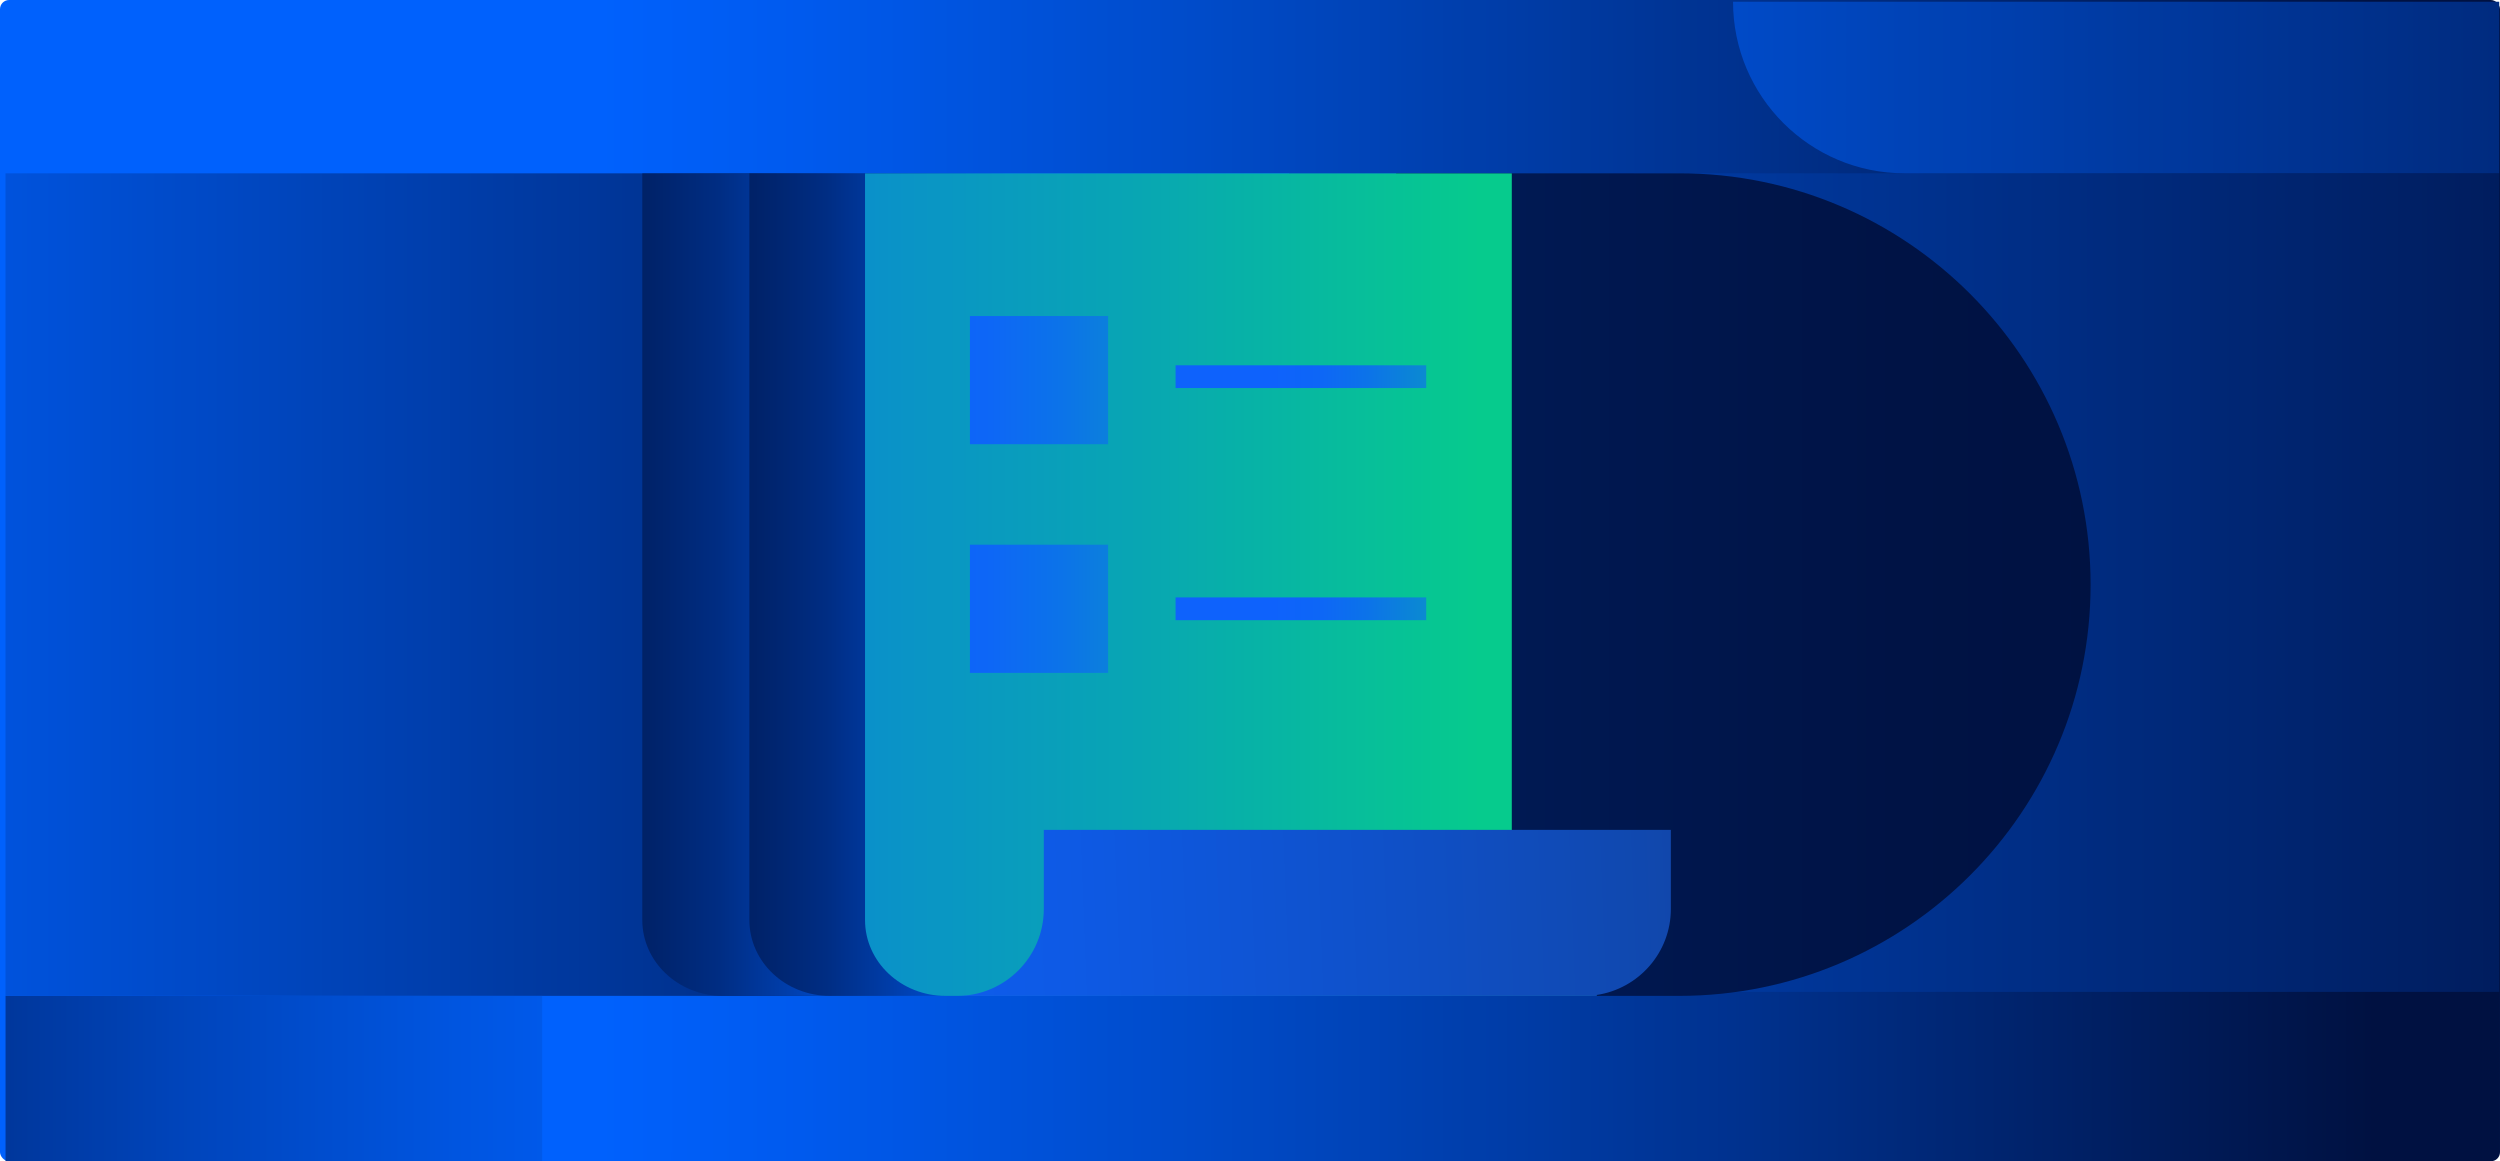 <?xml version="1.0" encoding="UTF-8"?>
<svg id="Layer_2" data-name="Layer 2" xmlns="http://www.w3.org/2000/svg" xmlns:xlink="http://www.w3.org/1999/xlink" viewBox="0 0 319.67 148.49">
  <defs>
    <style>
      .cls-1 {
        fill: url(#linear-gradient);
      }

      .cls-1, .cls-2, .cls-3, .cls-4, .cls-5, .cls-6, .cls-7, .cls-8, .cls-9, .cls-10, .cls-11, .cls-12, .cls-13 {
        stroke-width: 0px;
      }

      .cls-2 {
        fill: url(#linear-gradient-11);
      }

      .cls-3 {
        fill: url(#linear-gradient-12);
      }

      .cls-4 {
        fill: url(#linear-gradient-13);
      }

      .cls-5 {
        fill: url(#linear-gradient-10);
      }

      .cls-6 {
        fill: url(#linear-gradient-4);
      }

      .cls-7 {
        fill: url(#linear-gradient-2);
      }

      .cls-8 {
        fill: url(#linear-gradient-3);
      }

      .cls-9 {
        fill: url(#linear-gradient-8);
      }

      .cls-10 {
        fill: url(#linear-gradient-9);
      }

      .cls-11 {
        fill: url(#linear-gradient-7);
      }

      .cls-12 {
        fill: url(#linear-gradient-5);
      }

      .cls-13 {
        fill: url(#linear-gradient-6);
      }
    </style>
    <linearGradient id="linear-gradient" x1="0" y1="74.24" x2="319.67" y2="74.24" gradientUnits="userSpaceOnUse">
      <stop offset=".24" stop-color="#0061fd"/>
      <stop offset=".32" stop-color="#005aee"/>
      <stop offset=".48" stop-color="#004bc9"/>
      <stop offset=".7" stop-color="#00318d"/>
      <stop offset=".95" stop-color="#001141"/>
    </linearGradient>
    <linearGradient id="linear-gradient-2" x1="-279.61" y1="74.5" x2="421.03" y2="74.5" gradientUnits="userSpaceOnUse">
      <stop offset=".51" stop-color="#0061fd"/>
      <stop offset=".7" stop-color="#003ba4"/>
      <stop offset=".86" stop-color="#001c5c"/>
      <stop offset=".93" stop-color="#001141"/>
    </linearGradient>
    <linearGradient id="linear-gradient-3" x1="-392.38" y1="74.75" x2="313.34" y2="74.75" gradientUnits="userSpaceOnUse">
      <stop offset=".51" stop-color="#0061fd"/>
      <stop offset=".54" stop-color="#0057e7"/>
      <stop offset=".62" stop-color="#0042b5"/>
      <stop offset=".69" stop-color="#00308b"/>
      <stop offset=".76" stop-color="#00226b"/>
      <stop offset=".83" stop-color="#001953"/>
      <stop offset=".9" stop-color="#001345"/>
      <stop offset=".95" stop-color="#001141"/>
    </linearGradient>
    <linearGradient id="linear-gradient-4" x1="-165.74" y1="11.19" x2="454.67" y2="11.19" xlink:href="#linear-gradient-2"/>
    <linearGradient id="linear-gradient-5" x1="6457.71" y1="137.91" x2="6826.02" y2="137.91" gradientTransform="translate(-5039.45 275.83) scale(.76 -1)" gradientUnits="userSpaceOnUse">
      <stop offset=".37" stop-color="#0061fd"/>
      <stop offset=".43" stop-color="#005df4"/>
      <stop offset=".52" stop-color="#0054de"/>
      <stop offset=".64" stop-color="#0044ba"/>
      <stop offset=".77" stop-color="#002e87"/>
      <stop offset=".92" stop-color="#001347"/>
      <stop offset=".93" stop-color="#001141"/>
    </linearGradient>
    <linearGradient id="linear-gradient-6" x1="204.9" y1="74.75" x2="36.32" y2="74.75" gradientUnits="userSpaceOnUse">
      <stop offset=".53" stop-color="#0061fd"/>
      <stop offset=".57" stop-color="#0050d7"/>
      <stop offset=".62" stop-color="#003da9"/>
      <stop offset=".67" stop-color="#002d83"/>
      <stop offset=".73" stop-color="#002166"/>
      <stop offset=".78" stop-color="#001851"/>
      <stop offset=".83" stop-color="#001245"/>
      <stop offset=".88" stop-color="#001141"/>
    </linearGradient>
    <linearGradient id="linear-gradient-7" x1="218.59" y1="74.75" x2="50.01" y2="74.75" xlink:href="#linear-gradient-6"/>
    <linearGradient id="linear-gradient-8" x1="-3677.33" y1="74.75" x2="-3376.06" y2="74.75" gradientTransform="translate(-3433.65) rotate(-180) scale(1 -1)" gradientUnits="userSpaceOnUse">
      <stop offset=".18" stop-color="#06cb8d"/>
      <stop offset=".33" stop-color="#08a5b4"/>
      <stop offset=".49" stop-color="#0b88d3"/>
      <stop offset=".64" stop-color="#0c73e9"/>
      <stop offset=".78" stop-color="#0d66f7"/>
      <stop offset=".91" stop-color="#0e62fc"/>
    </linearGradient>
    <linearGradient id="linear-gradient-9" x1="412.5" y1="107.33" x2="-18.81" y2="123.95" gradientUnits="userSpaceOnUse">
      <stop offset=".16" stop-color="#17171b"/>
      <stop offset=".22" stop-color="#15213a"/>
      <stop offset=".33" stop-color="#133474"/>
      <stop offset=".44" stop-color="#1145a5"/>
      <stop offset=".55" stop-color="#0f51ca"/>
      <stop offset=".64" stop-color="#0e5ae5"/>
      <stop offset=".73" stop-color="#0e60f6"/>
      <stop offset=".79" stop-color="#0e62fc"/>
    </linearGradient>
    <linearGradient id="linear-gradient-10" x1="180.28" y1="48.6" x2="110.62" y2="48.6" gradientTransform="matrix(1,0,0,1,0,0)" xlink:href="#linear-gradient-8"/>
    <linearGradient id="linear-gradient-11" x1="180.28" y1="77.84" x2="110.62" y2="77.84" gradientTransform="matrix(1,0,0,1,0,0)" xlink:href="#linear-gradient-8"/>
    <linearGradient id="linear-gradient-12" x1="203.9" y1="47.99" x2="158.63" y2="48.19" gradientTransform="matrix(1,0,0,1,0,0)" xlink:href="#linear-gradient-8"/>
    <linearGradient id="linear-gradient-13" x1="203.9" y1="77.67" x2="158.63" y2="77.87" gradientTransform="matrix(1,0,0,1,0,0)" xlink:href="#linear-gradient-8"/>
  </defs>
  <g id="Layer_1-2" data-name="Layer 1">
    <g>
      <rect class="cls-1" width="319.67" height="148.49" rx="1.17" ry="1.17"/>
      <rect class="cls-7" x="208.93" y="22.16" width="110.64" height="104.67"/>
      <path class="cls-8" d="M.7,22.16h214.03c29.03,0,52.59,23.57,52.59,52.59h0c0,29.03-23.57,52.59-52.59,52.59H.7V22.16h0Z"/>
      <path class="cls-6" d="M221.6.22h97.97v21.94h-76.03c-12.11,0-21.94-9.83-21.94-21.94h0Z"/>
      <rect class="cls-12" x=".7" y="127.34" width="68.62" height="21.14" transform="translate(70.03 275.83) rotate(180)"/>
      <path class="cls-13" d="M82.13,22.17v95.47c0,5.36,4.61,9.7,10.29,9.7h83.29s-.04-.04-.04-.04c-6.05-.28-10.84-4.76-10.84-10.78V22.17s-82.7,0-82.7,0Z"/>
      <path class="cls-11" d="M95.82,22.17v95.47c0,5.36,4.61,9.7,10.29,9.7h83.29s-.04-.04-.04-.04c-6.05-.28-10.84-4.76-10.84-10.78V22.17s-82.7,0-82.7,0Z"/>
      <g>
        <path class="cls-9" d="M110.61,22.17v95.47c0,5.36,4.61,9.7,10.29,9.7h83.29s-.04-.04-.04-.04c-6.05-.28-10.84-4.76-10.84-10.78V22.17s-82.7,0-82.7,0Z"/>
        <path class="cls-10" d="M192.39,106.11h0s-58.92,0-58.92,0v10.11c0,6.15-4.98,11.13-11.13,11.13h81.86l-.07-.12h0c5.38-.79,9.52-5.41,9.52-11.01v-10.11h-21.25Z"/>
      </g>
      <g>
        <rect class="cls-5" x="124.02" y="40.41" width="17.67" height="16.39"/>
        <rect class="cls-2" x="124.02" y="69.65" width="17.67" height="16.39"/>
        <rect class="cls-3" x="150.32" y="46.71" width="32.05" height="2.91"/>
        <rect class="cls-4" x="150.32" y="76.39" width="32.05" height="2.91"/>
      </g>
    </g>
  </g>
</svg>